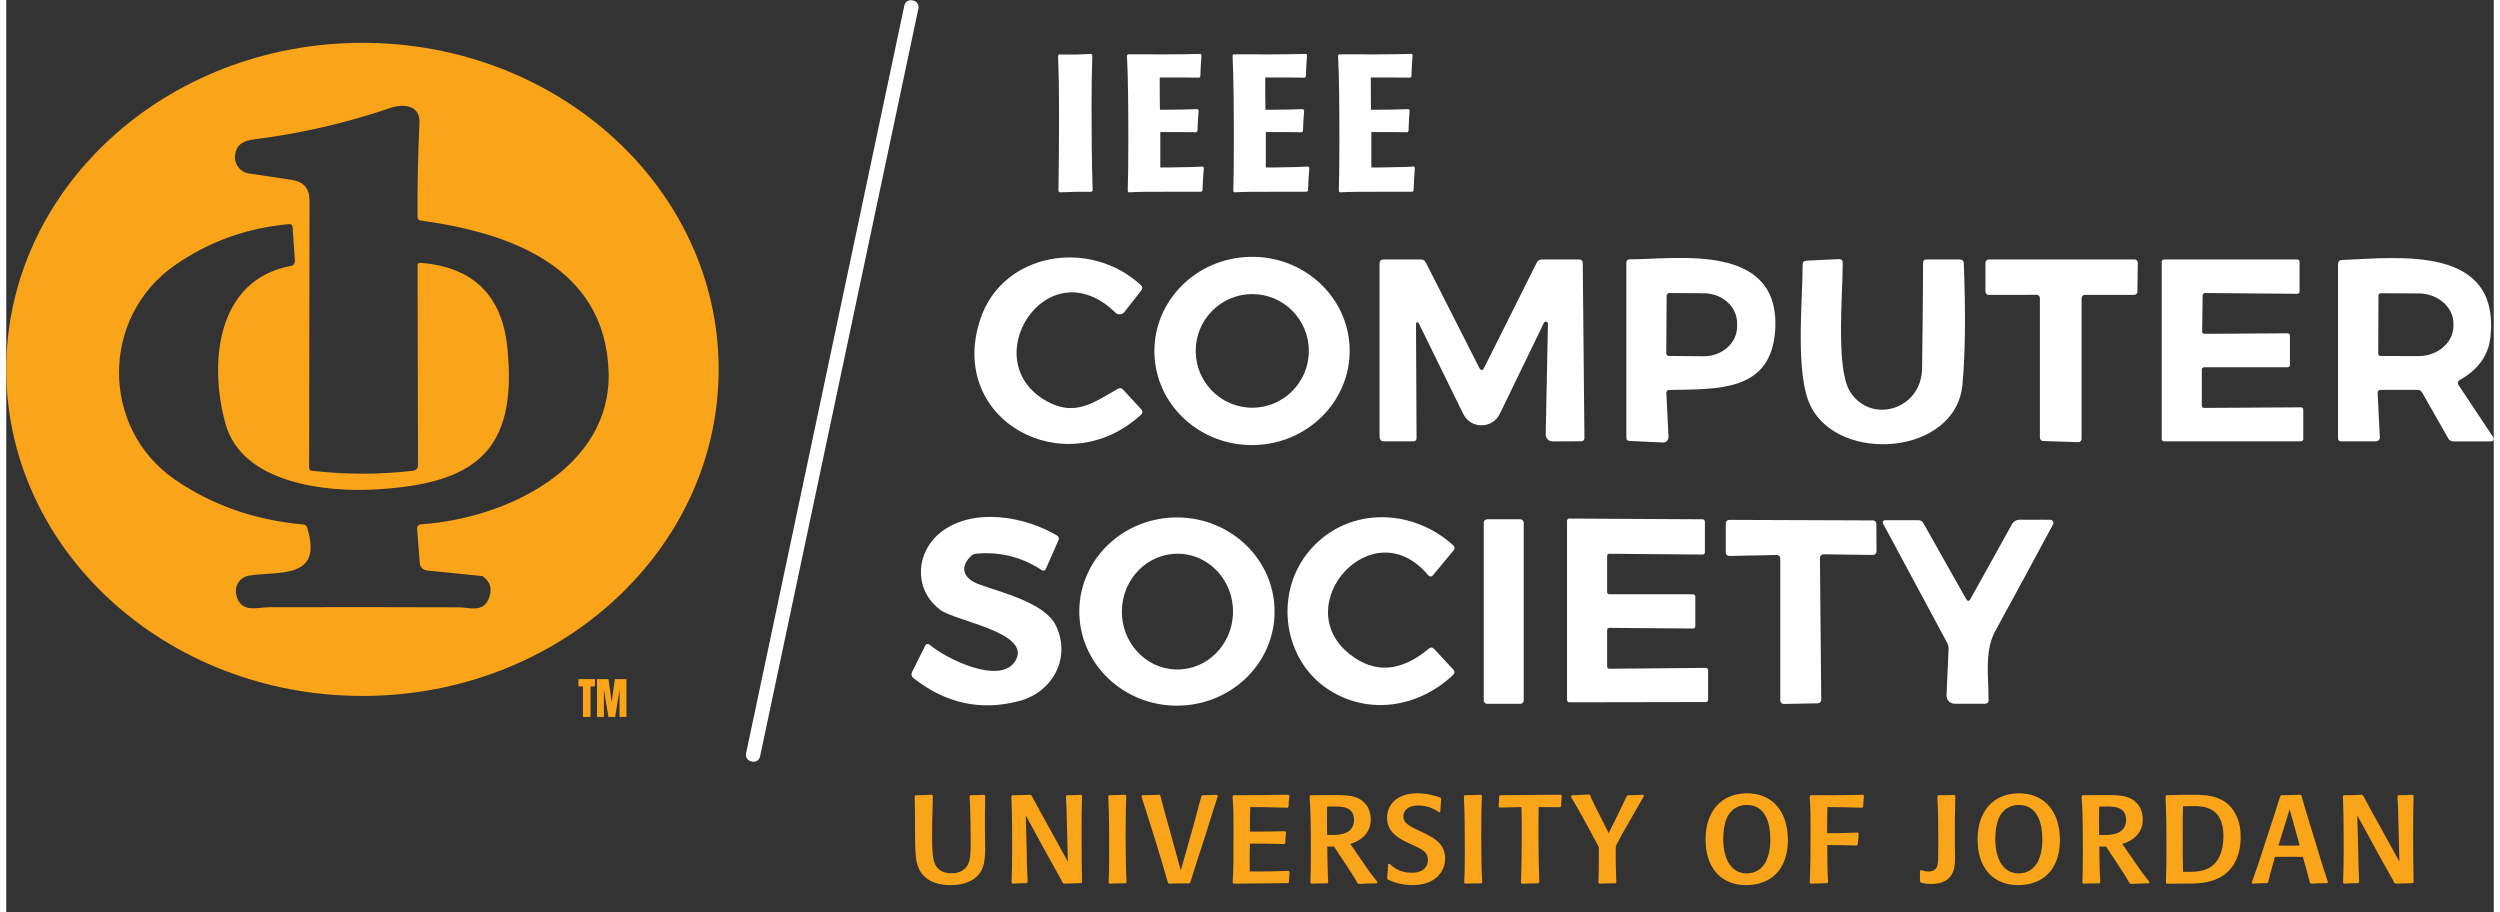 <?xml version="1.0" encoding="UTF-8"?>
<svg xmlns="http://www.w3.org/2000/svg" xmlns:xlink="http://www.w3.org/1999/xlink" width="200px" height="73px" viewBox="0 0 199 73" version="1.1">
<rect x="0" y="0" width="199" height="73" fill="#333333" stroke="none"/>
<g id="surface1">
<path style=" stroke:none;fill-rule:nonzero;fill:rgb(100%,100%,100%);fill-opacity:1;" d="M 60.305 60.516 C 60.246 60.809 59.965 60.992 59.676 60.93 L 59.594 60.91 C 59.309 60.848 59.121 60.562 59.184 60.277 L 71.848 0.438 C 71.91 0.148 72.191 -0.035 72.48 0.027 L 72.562 0.043 C 72.848 0.109 73.031 0.391 72.973 0.68 Z M 60.305 60.516 "/>
<path style=" stroke:none;fill-rule:nonzero;fill:rgb(98.039%,64.314%,10.196%);fill-opacity:1;" d="M 56.992 29.551 C 56.992 43.977 44.23 55.676 28.496 55.676 C 12.762 55.676 0 43.977 0 29.551 C 0 15.121 12.762 3.426 28.496 3.426 C 44.23 3.426 56.992 15.121 56.992 29.551 M 33.082 45.055 L 32.871 42.352 C 32.852 42.098 32.969 41.957 33.223 41.941 C 40.012 41.48 48.414 37.418 48.188 29.777 C 47.938 21.219 40.09 18.594 33.16 17.645 C 32.992 17.621 32.902 17.523 32.902 17.348 C 32.887 14.832 32.938 12.32 33.059 9.812 C 33.117 8.406 31.773 8.277 30.703 8.645 C 27.184 9.844 23.578 10.672 19.891 11.141 C 19.008 11.254 18.418 11.512 18.305 12.414 C 18.219 13.121 18.707 13.77 19.402 13.875 L 22.852 14.391 C 23.789 14.531 24.262 15.082 24.262 16.035 L 24.23 37.402 C 24.227 37.555 24.301 37.645 24.453 37.66 C 27.16 37.973 29.855 37.973 32.555 37.66 C 32.773 37.633 32.938 37.449 32.938 37.227 L 32.906 21.25 C 32.902 21.09 32.984 21.012 33.145 21.027 C 37.324 21.359 39.637 23.598 40.078 27.727 C 40.98 36.238 37.367 38.684 29.625 39.152 C 25.559 39.395 18.859 38.684 17.535 33.891 C 16.223 29.148 16.75 22.387 22.789 21.27 C 22.973 21.238 23.102 21.066 23.09 20.875 L 22.91 18.184 C 22.898 17.996 22.797 17.914 22.613 17.93 C 19.227 18.238 16.18 19.336 13.477 21.227 C 7.547 25.367 7.523 34.238 13.484 38.359 C 16.465 40.414 19.891 41.613 23.773 41.961 C 23.922 41.977 24.02 42.051 24.066 42.203 C 25.391 46.414 21.789 45.66 19.41 46.051 C 18.707 46.168 18.246 46.852 18.395 47.555 C 18.723 49.09 20.035 48.586 21.066 48.578 C 26.129 48.562 31.184 48.57 36.238 48.586 C 37.023 48.59 38.094 49.031 38.578 47.941 C 38.906 47.195 38.766 46.586 38.156 46.125 C 38.121 46.102 38.086 46.086 38.043 46.082 L 33.652 45.637 C 33.344 45.605 33.109 45.363 33.082 45.055 Z M 33.082 45.055 "/>
<path style=" stroke:none;fill-rule:nonzero;fill:rgb(100%,100%,100%);fill-opacity:1;" d="M 86.824 15.344 C 85.723 15.328 85.461 15.344 84.27 15.387 L 84.176 15.297 C 84.207 13.258 84.223 11.234 84.223 9.195 C 84.223 7.703 84.223 6.848 84.145 4.453 L 84.223 4.359 C 85.289 4.375 85.617 4.375 86.793 4.312 L 86.887 4.406 C 86.84 5.789 86.824 7.16 86.824 8.527 C 86.824 10.785 86.84 13.023 86.914 15.25 Z M 86.824 15.344 "/>
<path style=" stroke:none;fill-rule:nonzero;fill:rgb(100%,100%,100%);fill-opacity:1;" d="M 92.324 10.566 L 92.324 13.398 L 92.957 13.398 C 94.645 13.367 95.035 13.367 95.715 13.32 L 95.809 13.41 C 95.746 14.223 95.73 14.406 95.699 15.25 L 95.605 15.34 L 93.129 15.34 C 91.191 15.34 90.773 15.34 89.797 15.387 L 89.719 15.293 C 89.75 14.066 89.766 13.195 89.766 11.188 C 89.766 8.961 89.75 6.086 89.656 4.434 L 89.734 4.344 C 91.672 4.359 93.73 4.359 95.543 4.312 L 95.621 4.391 C 95.559 5.137 95.559 5.34 95.527 6.117 L 95.438 6.211 L 95.156 6.211 C 94.695 6.211 94.211 6.195 93.746 6.195 L 92.277 6.195 C 92.277 7.301 92.277 7.578 92.293 8.777 L 92.957 8.777 C 93.762 8.777 94.242 8.762 95.297 8.73 L 95.391 8.824 C 95.328 9.617 95.328 9.727 95.297 10.488 L 95.203 10.582 C 94.461 10.566 93.719 10.566 92.973 10.566 Z M 92.324 10.566 "/>
<path style=" stroke:none;fill-rule:nonzero;fill:rgb(100%,100%,100%);fill-opacity:1;" d="M 100.766 10.566 L 100.766 13.398 L 101.398 13.398 C 103.09 13.367 103.477 13.367 104.156 13.32 L 104.25 13.41 C 104.188 14.223 104.172 14.406 104.141 15.25 L 104.047 15.34 L 101.57 15.34 C 99.633 15.34 99.215 15.34 98.238 15.387 L 98.164 15.293 C 98.191 14.066 98.207 13.195 98.207 11.188 C 98.207 8.961 98.191 6.086 98.102 4.434 L 98.176 4.344 C 100.113 4.359 102.176 4.359 103.988 4.312 L 104.062 4.391 C 104 5.137 104 5.34 103.973 6.117 L 103.879 6.211 L 103.602 6.211 C 103.137 6.211 102.656 6.195 102.191 6.195 L 100.719 6.195 C 100.719 7.301 100.719 7.578 100.734 8.777 L 101.398 8.777 C 102.207 8.777 102.684 8.762 103.738 8.73 L 103.832 8.824 C 103.77 9.617 103.77 9.727 103.738 10.488 L 103.648 10.582 C 102.902 10.566 102.16 10.566 101.414 10.566 Z M 100.766 10.566 "/>
<path style=" stroke:none;fill-rule:nonzero;fill:rgb(100%,100%,100%);fill-opacity:1;" d="M 109.207 10.566 L 109.207 13.398 L 109.844 13.398 C 111.531 13.367 111.918 13.367 112.602 13.32 L 112.691 13.41 C 112.629 14.223 112.617 14.406 112.586 15.25 L 112.492 15.34 L 110.016 15.34 C 108.078 15.34 107.66 15.34 106.684 15.387 L 106.605 15.293 C 106.637 14.066 106.652 13.195 106.652 11.188 C 106.652 8.961 106.637 6.086 106.543 4.434 L 106.621 4.344 C 108.555 4.359 110.617 4.359 112.43 4.312 L 112.508 4.391 C 112.445 5.137 112.445 5.34 112.414 6.117 L 112.32 6.211 L 112.043 6.211 C 111.578 6.211 111.098 6.195 110.633 6.195 L 109.164 6.195 C 109.164 7.301 109.164 7.578 109.176 8.777 L 109.844 8.777 C 110.648 8.777 111.129 8.762 112.184 8.73 L 112.273 8.824 C 112.211 9.617 112.211 9.727 112.184 10.488 L 112.09 10.582 C 111.348 10.566 110.602 10.566 109.859 10.566 Z M 109.207 10.566 "/>
<path style=" stroke:none;fill-rule:nonzero;fill:rgb(100%,100%,100%);fill-opacity:1;" d="M 90.773 33.184 C 84.684 38.754 75.215 33.609 77.934 25.512 C 79.73 20.172 86.699 19.043 90.77 22.812 C 90.906 22.941 90.918 23.086 90.801 23.238 L 89.441 24.969 C 89.266 25.188 88.938 25.215 88.734 25.012 C 83.262 19.676 77.363 28.934 83.312 32.137 C 85.508 33.316 86.973 32.234 88.949 31.09 C 89.078 31.02 89.23 31.047 89.328 31.152 L 90.793 32.738 C 90.934 32.895 90.926 33.043 90.773 33.184 Z M 90.773 33.184 "/>
<path style=" stroke:none;fill-rule:nonzero;fill:rgb(100%,100%,100%);fill-opacity:1;" d="M 107.473 27.926 C 107.551 32.082 104.121 35.523 99.805 35.605 C 95.492 35.688 91.934 32.387 91.852 28.227 C 91.773 24.07 95.203 20.629 99.52 20.547 C 103.832 20.465 107.391 23.766 107.473 27.926 M 104.207 28.07 C 104.207 25.562 102.18 23.527 99.684 23.527 C 97.184 23.527 95.156 25.562 95.156 28.07 C 95.156 30.582 97.184 32.617 99.684 32.617 C 102.18 32.617 104.207 30.582 104.207 28.07 Z M 104.207 28.07 "/>
<path style=" stroke:none;fill-rule:nonzero;fill:rgb(100%,100%,100%);fill-opacity:1;" d="M 118.238 29.406 L 122.445 21 C 122.516 20.852 122.672 20.758 122.836 20.758 L 125.812 20.758 C 126.02 20.758 126.121 20.859 126.121 21.066 L 126.254 35.055 C 126.254 35.195 126.148 35.301 126.008 35.301 L 123.707 35.312 C 123.398 35.316 123.152 35.066 123.156 34.758 L 123.336 25.906 C 123.34 25.723 123.094 25.664 123.012 25.828 L 119.488 33.102 C 118.895 34.328 117.156 34.336 116.555 33.109 L 112.996 25.852 C 112.945 25.742 112.781 25.777 112.781 25.898 L 112.824 35.039 C 112.824 35.219 112.738 35.309 112.566 35.309 L 110.246 35.309 C 109.988 35.309 109.863 35.18 109.863 34.922 L 109.863 21.078 C 109.863 20.867 109.969 20.758 110.184 20.758 L 113.176 20.758 C 113.355 20.758 113.484 20.84 113.566 21 L 117.832 29.406 C 117.973 29.676 118.105 29.676 118.238 29.406 Z M 118.238 29.406 "/>
<path style=" stroke:none;fill-rule:nonzero;fill:rgb(100%,100%,100%);fill-opacity:1;" d="M 132.809 31.453 L 132.98 34.949 C 132.988 35.207 132.777 35.418 132.523 35.402 L 129.844 35.273 C 129.688 35.27 129.609 35.184 129.609 35.023 L 129.609 21.016 C 129.609 20.836 129.695 20.746 129.875 20.746 C 133.621 20.75 141.891 19.355 141.52 26.324 C 141.246 31.398 136.883 31.109 133.047 31.199 C 132.883 31.203 132.805 31.285 132.809 31.453 M 132.832 23.652 L 132.801 28.266 C 132.801 28.387 132.891 28.477 133.012 28.477 L 135.789 28.5 C 137.258 28.512 138.457 27.453 138.469 26.137 L 138.469 25.867 C 138.477 24.547 137.293 23.473 135.82 23.461 L 133.039 23.441 C 132.93 23.441 132.832 23.539 132.832 23.652 Z M 132.832 23.652 "/>
<path style=" stroke:none;fill-rule:nonzero;fill:rgb(100%,100%,100%);fill-opacity:1;" d="M 156.496 30.762 C 155.98 36.414 146.648 37.133 144.352 32.488 C 143.086 29.926 143.715 24.152 143.711 21.184 C 143.711 20.973 143.812 20.867 144.023 20.855 L 146.578 20.73 C 146.805 20.715 146.918 20.824 146.918 21.055 C 146.926 23.414 146.348 29.449 147.492 31.309 C 149.129 33.965 153.215 32.816 153.266 29.48 C 153.309 26.66 153.332 23.844 153.348 21.027 C 153.348 20.848 153.434 20.758 153.617 20.758 L 156.262 20.758 C 156.484 20.758 156.602 20.867 156.605 21.09 C 156.758 25.086 156.723 28.309 156.496 30.762 Z M 156.496 30.762 "/>
<path style=" stroke:none;fill-rule:nonzero;fill:rgb(100%,100%,100%);fill-opacity:1;" d="M 166.027 23.852 L 166.027 35.113 C 166.027 35.262 165.902 35.379 165.754 35.375 L 162.945 35.281 C 162.805 35.277 162.691 35.16 162.691 35.02 L 162.691 23.848 C 162.691 23.703 162.574 23.586 162.434 23.586 L 158.598 23.59 C 158.453 23.59 158.336 23.473 158.336 23.328 L 158.336 21.02 C 158.336 20.875 158.453 20.758 158.598 20.758 L 170.266 20.758 C 170.414 20.758 170.531 20.875 170.523 21.023 L 170.492 23.332 C 170.488 23.477 170.375 23.59 170.234 23.59 L 166.289 23.59 C 166.145 23.59 166.027 23.707 166.027 23.852 Z M 166.027 23.852 "/>
<path style=" stroke:none;fill-rule:nonzero;fill:rgb(100%,100%,100%);fill-opacity:1;" d="M 175.848 26.707 L 182.516 26.664 C 182.613 26.664 182.695 26.746 182.695 26.844 L 182.695 29.203 C 182.695 29.301 182.613 29.383 182.516 29.383 L 175.824 29.383 C 175.727 29.383 175.645 29.465 175.645 29.562 L 175.645 32.453 C 175.645 32.551 175.727 32.633 175.824 32.633 L 183.582 32.586 C 183.68 32.586 183.762 32.668 183.762 32.766 L 183.762 35.125 C 183.762 35.223 183.68 35.305 183.582 35.305 L 172.617 35.305 C 172.52 35.305 172.438 35.223 172.438 35.125 L 172.438 20.938 C 172.438 20.84 172.52 20.758 172.617 20.758 L 183.285 20.758 C 183.383 20.758 183.465 20.84 183.465 20.938 L 183.465 23.324 C 183.465 23.422 183.383 23.504 183.285 23.504 L 175.891 23.441 C 175.793 23.441 175.711 23.523 175.711 23.621 L 175.672 26.52 C 175.664 26.625 175.746 26.707 175.848 26.707 Z M 175.848 26.707 "/>
<path style=" stroke:none;fill-rule:nonzero;fill:rgb(100%,100%,100%);fill-opacity:1;" d="M 189.711 31.473 L 189.887 34.977 C 189.898 35.156 189.746 35.309 189.57 35.309 L 186.801 35.309 C 186.629 35.309 186.543 35.223 186.543 35.051 L 186.543 21.133 C 186.543 20.922 186.648 20.809 186.859 20.801 C 191.527 20.594 199.488 19.633 198.738 26.934 C 198.586 28.422 197.758 29.582 196.266 30.406 C 196.133 30.484 196.086 30.66 196.176 30.793 L 198.965 34.992 C 199.055 35.133 198.961 35.312 198.797 35.312 L 195.766 35.312 C 195.594 35.312 195.441 35.219 195.359 35.074 L 193.281 31.418 C 193.199 31.266 193.07 31.191 192.895 31.191 L 189.977 31.191 C 189.789 31.188 189.703 31.281 189.711 31.473 M 189.777 23.625 L 189.758 28.312 C 189.758 28.406 189.836 28.477 189.922 28.477 L 192.965 28.488 C 194.512 28.492 195.773 27.414 195.777 26.074 L 195.777 25.91 C 195.785 24.57 194.531 23.477 192.984 23.473 L 189.941 23.461 C 189.852 23.461 189.777 23.535 189.777 23.625 Z M 189.777 23.625 "/>
<path style=" stroke:none;fill-rule:nonzero;fill:rgb(100%,100%,100%);fill-opacity:1;" d="M 80.734 52.863 C 82.074 50.602 75.957 49.711 74.73 48.793 C 72.539 47.168 72.738 44.102 74.848 42.516 C 77.414 40.594 81.453 41.301 84.043 42.832 C 84.203 42.93 84.25 43.062 84.172 43.23 L 83.184 45.477 C 83.105 45.656 82.984 45.699 82.812 45.59 C 81.219 44.551 79.473 44.117 77.57 44.297 C 77.418 44.312 77.27 44.387 77.16 44.496 C 76.191 45.469 76.668 46.316 77.781 46.73 C 79.566 47.391 83.078 48.211 83.961 50.027 C 85.219 52.605 83.73 55.367 81.043 56.078 C 77.98 56.895 75.148 56.281 72.559 54.234 C 72.422 54.121 72.379 53.93 72.457 53.777 L 73.527 51.633 C 73.59 51.508 73.75 51.48 73.855 51.566 C 75.223 52.738 79.566 54.832 80.734 52.863 Z M 80.734 52.863 "/>
<path style=" stroke:none;fill-rule:nonzero;fill:rgb(100%,100%,100%);fill-opacity:1;" d="M 104.066 44.293 C 107.008 40.523 112.34 40.531 115.742 43.609 C 115.891 43.746 115.902 43.891 115.773 44.047 L 114.121 46.039 C 114.027 46.148 113.863 46.148 113.773 46.039 C 109.316 40.668 102.492 48.43 107.5 52.352 C 109.488 53.91 111.598 53.75 113.824 51.879 C 113.961 51.762 114.094 51.773 114.223 51.906 L 115.746 53.547 C 115.895 53.707 115.891 53.863 115.73 54.012 C 112.965 56.613 108.965 57.238 105.777 55.164 C 102.215 52.859 101.422 47.68 104.066 44.293 Z M 104.066 44.293 "/>
<path style=" stroke:none;fill-rule:nonzero;fill:rgb(100%,100%,100%);fill-opacity:1;" d="M 101.465 48.992 C 101.43 53.152 97.902 56.488 93.59 56.453 C 89.273 56.418 85.809 53.012 85.844 48.855 C 85.879 44.695 89.41 41.355 93.723 41.395 C 98.035 41.43 101.504 44.832 101.465 48.992 M 93.594 53.559 C 96.047 53.617 98.086 51.586 98.141 49.031 C 98.199 46.473 96.258 44.355 93.801 44.297 C 91.348 44.242 89.305 46.27 89.25 48.828 C 89.195 51.387 91.137 53.504 93.594 53.559 Z M 93.594 53.559 "/>
<path style=" stroke:none;fill-rule:nonzero;fill:rgb(100%,100%,100%);fill-opacity:1;" d="M 121.398 56.031 C 121.398 56.18 121.277 56.305 121.129 56.305 L 118.469 56.305 C 118.32 56.305 118.199 56.18 118.199 56.031 L 118.199 41.816 C 118.199 41.664 118.32 41.543 118.469 41.543 L 121.129 41.543 C 121.277 41.543 121.398 41.664 121.398 41.816 Z M 121.398 56.031 "/>
<path style=" stroke:none;fill-rule:nonzero;fill:rgb(100%,100%,100%);fill-opacity:1;" d="M 128.25 47.543 L 134.945 47.543 C 135.043 47.543 135.125 47.625 135.125 47.723 L 135.125 50.102 C 135.125 50.199 135.043 50.281 134.945 50.281 L 128.25 50.23 C 128.152 50.23 128.07 50.312 128.07 50.41 L 128.07 53.32 C 128.07 53.418 128.152 53.5 128.25 53.5 L 135.969 53.43 C 136.066 53.43 136.148 53.512 136.148 53.609 L 136.148 55.984 C 136.148 56.082 136.066 56.164 135.969 56.164 L 125.043 56.184 C 124.949 56.184 124.863 56.102 124.863 56.004 L 124.863 41.664 C 124.863 41.566 124.949 41.484 125.043 41.484 L 135.711 41.543 C 135.809 41.543 135.891 41.625 135.891 41.723 L 135.891 44.184 C 135.891 44.281 135.809 44.363 135.711 44.363 L 128.25 44.301 C 128.152 44.301 128.07 44.383 128.07 44.48 L 128.07 47.363 C 128.07 47.461 128.152 47.543 128.25 47.543 Z M 128.25 47.543 "/>
<path style=" stroke:none;fill-rule:nonzero;fill:rgb(100%,100%,100%);fill-opacity:1;" d="M 145.094 44.621 L 145.199 55.984 C 145.199 56.137 145.074 56.258 144.926 56.266 L 142.203 56.316 C 142.051 56.32 141.922 56.191 141.922 56.035 L 141.922 44.68 C 141.922 44.523 141.793 44.395 141.637 44.398 L 137.844 44.477 C 137.688 44.48 137.562 44.352 137.562 44.199 L 137.562 41.871 C 137.562 41.715 137.684 41.59 137.84 41.59 L 149.332 41.633 C 149.488 41.633 149.609 41.758 149.609 41.91 L 149.621 44.117 C 149.621 44.27 149.492 44.398 149.34 44.395 L 145.379 44.344 C 145.223 44.34 145.094 44.469 145.094 44.621 Z M 145.094 44.621 "/>
<path style=" stroke:none;fill-rule:nonzero;fill:rgb(100%,100%,100%);fill-opacity:1;" d="M 157.137 47.914 L 160.453 41.945 C 160.574 41.719 160.812 41.578 161.066 41.578 L 163.523 41.582 C 163.715 41.582 163.832 41.785 163.746 41.949 C 162.227 44.777 160.684 47.621 159.121 50.484 C 158.23 52.105 158.598 54.25 158.586 56.039 C 158.586 56.184 158.473 56.297 158.328 56.297 L 155.867 56.297 C 155.496 56.297 155.207 55.988 155.223 55.617 L 155.387 51.934 C 155.395 51.75 155.355 51.574 155.266 51.414 L 150.18 41.949 C 150.062 41.727 150.121 41.617 150.375 41.617 L 152.965 41.617 C 153.145 41.617 153.281 41.695 153.371 41.855 L 156.785 47.914 C 156.902 48.125 157.02 48.125 157.137 47.914 Z M 157.137 47.914 "/>
<path style=" stroke:none;fill-rule:nonzero;fill:rgb(98.039%,64.314%,10.196%);fill-opacity:1;" d="M 46.137 57.355 L 46.137 54.91 L 45.777 54.91 L 45.777 54.328 L 47.094 54.328 L 47.094 54.91 L 46.738 54.91 L 46.738 57.355 Z M 46.137 57.355 "/>
<path style=" stroke:none;fill-rule:nonzero;fill:rgb(98.039%,64.314%,10.196%);fill-opacity:1;" d="M 47.262 57.355 L 47.262 54.328 L 48.18 54.328 L 48.434 56.176 L 48.688 54.328 L 49.613 54.328 L 49.613 57.355 L 49.062 57.355 L 49.062 55.176 L 48.715 57.355 L 48.176 57.355 L 47.809 55.176 L 47.809 57.355 Z M 47.262 57.355 "/>
<path style=" stroke:none;fill-rule:nonzero;fill:rgb(98.039%,64.314%,10.196%);fill-opacity:1;" d="M 78.316 63.668 C 78.293 64.465 78.293 66.016 78.293 66.027 C 78.293 66.5 78.293 66.668 78.305 67.09 L 78.316 67.977 C 78.293 68.691 78.277 69.477 77.68 70.09 C 77.117 70.641 76.312 70.809 75.523 70.809 C 74.703 70.809 73.863 70.602 73.328 69.988 C 72.766 69.348 72.738 68.477 72.715 67.602 L 72.703 66.605 C 72.703 65.219 72.703 65.066 72.676 63.695 L 72.754 63.617 C 73.277 63.617 73.531 63.605 74.055 63.578 L 74.129 63.668 C 74.078 65.09 74.066 66.629 74.066 66.809 C 74.066 67.387 74.078 67.82 74.105 68.18 C 74.145 68.73 74.23 69.859 75.609 69.859 C 75.867 69.859 76.605 69.836 76.949 69.129 C 77.129 68.77 77.156 68.297 77.156 67.285 C 77.156 66.949 77.141 64.824 77.066 63.707 L 77.141 63.617 C 77.629 63.617 77.832 63.605 78.242 63.582 Z M 78.316 63.668 "/>
<path style=" stroke:none;fill-rule:nonzero;fill:rgb(98.039%,64.314%,10.196%);fill-opacity:1;" d="M 86.062 63.668 C 86.027 64.809 86.027 65.82 86.027 66.656 C 86.027 67.961 86.039 69.27 86.062 70.566 L 85.988 70.652 C 85.301 70.668 85.262 70.668 84.609 70.691 L 84.52 70.629 C 84.496 70.578 84.469 70.527 84.445 70.473 C 84.035 69.73 83.832 69.359 83.383 68.566 L 81.559 65.23 L 81.637 68.062 C 81.648 68.938 81.66 69.613 81.711 70.562 L 81.648 70.652 C 81.086 70.664 81.035 70.664 80.484 70.691 L 80.422 70.602 C 80.449 69.871 80.473 69.141 80.473 67.988 C 80.473 65.27 80.434 64.332 80.41 63.707 L 80.473 63.617 C 81.125 63.617 81.227 63.617 81.941 63.578 L 82.031 63.656 C 82.492 64.527 82.961 65.359 83.23 65.848 L 84.93 68.934 L 84.852 65.961 C 84.828 64.523 84.812 64.359 84.773 63.707 L 84.84 63.617 C 85.336 63.617 85.488 63.617 86 63.578 Z M 86.062 63.668 "/>
<path style=" stroke:none;fill-rule:nonzero;fill:rgb(98.039%,64.314%,10.196%);fill-opacity:1;" d="M 89.602 63.656 C 89.574 64.359 89.551 65.168 89.551 66.887 C 89.551 68.691 89.574 69.527 89.625 70.578 L 89.562 70.668 C 88.938 70.668 88.82 70.668 88.262 70.691 L 88.184 70.617 C 88.223 69.977 88.234 69.371 88.234 68.23 C 88.234 66.719 88.234 65.168 88.16 63.707 L 88.223 63.617 C 88.645 63.617 88.938 63.605 89.523 63.578 Z M 89.602 63.656 "/>
<path style=" stroke:none;fill-rule:nonzero;fill:rgb(98.039%,64.314%,10.196%);fill-opacity:1;" d="M 94.652 70.668 C 93.863 70.668 93.801 70.668 93.02 70.691 L 92.934 70.617 C 92.613 69.512 92.293 68.398 91.949 67.297 C 91.617 66.242 91.285 65.195 90.953 64.145 L 90.816 63.707 L 90.879 63.617 C 91.297 63.617 91.617 63.605 92.258 63.582 L 92.332 63.656 C 92.691 65.043 92.805 65.477 93.035 66.258 L 93.965 69.629 L 94.973 66.055 C 95.039 65.797 95.102 65.555 95.18 65.312 C 95.23 65.078 95.535 63.953 95.613 63.695 L 95.688 63.621 C 96.098 63.621 96.352 63.605 96.863 63.582 L 96.926 63.672 C 96.762 64.184 95.98 66.656 95.805 67.223 C 95.484 68.207 95.152 69.184 94.859 70.168 C 94.82 70.309 94.77 70.453 94.73 70.594 Z M 94.652 70.668 "/>
<path style=" stroke:none;fill-rule:nonzero;fill:rgb(98.039%,64.314%,10.196%);fill-opacity:1;" d="M 102.668 69.77 C 102.645 70.129 102.633 70.168 102.617 70.578 L 102.543 70.652 C 100.527 70.668 100.309 70.668 98.18 70.691 L 98.113 70.602 C 98.18 69.438 98.18 69.117 98.18 66.359 C 98.18 64.887 98.152 64.348 98.102 63.707 L 98.18 63.617 C 99.824 63.617 100.742 63.605 102.582 63.578 L 102.66 63.668 C 102.609 64.016 102.594 64.129 102.582 64.527 L 102.504 64.617 C 101.023 64.578 100.527 64.566 99.52 64.566 C 99.492 65.426 99.492 65.629 99.492 66.527 C 100.695 66.527 100.848 66.527 102.312 66.5 L 102.379 66.59 C 102.34 66.961 102.34 67.055 102.328 67.438 L 102.25 67.527 C 100.922 67.488 100.539 67.488 99.492 67.488 C 99.48 68.32 99.469 68.668 99.48 69.719 C 100.797 69.719 101.18 69.719 102.609 69.668 Z M 102.668 69.77 "/>
<path style=" stroke:none;fill-rule:nonzero;fill:rgb(98.039%,64.314%,10.196%);fill-opacity:1;" d="M 108.105 70.652 C 107.789 70.09 107.559 69.758 107.074 69.016 C 106.781 68.578 106.5 68.156 106.219 67.719 C 105.961 67.73 105.898 67.73 105.684 67.719 C 105.684 67.859 105.695 69.539 105.758 70.578 L 105.695 70.668 C 105.16 70.668 104.969 70.668 104.406 70.691 L 104.328 70.617 C 104.355 69.922 104.367 69.387 104.367 68.012 C 104.367 65.398 104.328 64.68 104.266 63.707 L 104.344 63.617 C 104.816 63.617 105.172 63.617 105.668 63.605 L 106.27 63.605 C 106.816 63.605 107.406 63.617 107.84 63.746 C 108.68 63.988 109.164 64.68 109.164 65.551 C 109.164 66.949 107.902 67.41 107.52 67.512 C 107.672 67.719 108.402 68.781 108.566 69.023 C 109.012 69.691 109.359 70.141 109.703 70.574 L 109.641 70.664 C 109 70.68 108.875 70.68 108.195 70.715 Z M 106.293 66.797 C 106.727 66.77 107.824 66.707 107.824 65.578 C 107.824 64.875 107.352 64.629 106.945 64.566 C 106.613 64.5 106.141 64.516 105.668 64.527 C 105.656 65.645 105.656 65.746 105.668 66.797 Z M 106.293 66.797 "/>
<path style=" stroke:none;fill-rule:nonzero;fill:rgb(98.039%,64.314%,10.196%);fill-opacity:1;" d="M 114.629 64.988 C 114.348 64.797 113.824 64.438 112.945 64.438 C 112.152 64.438 111.77 64.832 111.77 65.309 C 111.77 65.859 112.215 66.078 113.312 66.59 C 114.156 67 115.113 67.461 115.113 68.68 C 115.113 69.703 114.336 70.809 112.523 70.809 C 111.461 70.809 110.762 70.473 110.52 70.359 L 110.469 70.258 C 110.48 70.117 110.492 69.977 110.504 69.836 C 110.52 69.602 110.531 69.371 110.555 69.129 L 110.656 69.105 C 111.016 69.41 111.488 69.82 112.457 69.82 C 113.492 69.82 113.734 69.207 113.734 68.809 C 113.734 68.207 113.301 67.949 112.637 67.656 L 112.148 67.426 C 111.449 67.09 110.465 66.605 110.465 65.426 C 110.465 64.297 111.344 63.465 112.863 63.465 C 113.746 63.465 114.445 63.707 114.738 63.809 L 114.805 63.898 C 114.754 64.32 114.754 64.414 114.727 64.938 Z M 114.629 64.988 "/>
<path style=" stroke:none;fill-rule:nonzero;fill:rgb(98.039%,64.314%,10.196%);fill-opacity:1;" d="M 118.051 63.656 C 118.023 64.359 118 65.168 118 66.887 C 118 68.691 118.023 69.527 118.074 70.578 L 118.012 70.668 C 117.387 70.668 117.27 70.668 116.711 70.691 L 116.633 70.617 C 116.672 69.977 116.684 69.371 116.684 68.23 C 116.684 66.719 116.684 65.168 116.609 63.707 L 116.672 63.617 C 117.094 63.617 117.387 63.605 117.973 63.578 Z M 118.051 63.656 "/>
<path style=" stroke:none;fill-rule:nonzero;fill:rgb(98.039%,64.314%,10.196%);fill-opacity:1;" d="M 124.316 64.578 C 123.703 64.566 123.359 64.566 122.594 64.566 C 122.566 66.051 122.566 68.332 122.645 70.566 L 122.582 70.668 C 122.02 70.668 121.762 70.68 121.254 70.703 L 121.176 70.617 C 121.227 69.219 121.242 67.82 121.242 66.426 C 121.242 66.168 121.242 65.375 121.215 64.566 C 120.473 64.578 120.309 64.578 119.453 64.605 L 119.391 64.516 C 119.414 64.168 119.43 64 119.43 63.707 L 119.492 63.617 C 121.125 63.605 122.746 63.59 124.379 63.578 L 124.441 63.668 C 124.406 64.039 124.406 64.129 124.391 64.5 Z M 124.316 64.578 "/>
<path style=" stroke:none;fill-rule:nonzero;fill:rgb(98.039%,64.314%,10.196%);fill-opacity:1;" d="M 128.734 70.668 C 128.094 70.668 127.879 70.668 127.445 70.691 L 127.367 70.602 C 127.379 70.512 127.379 70.438 127.379 70.348 C 127.406 69.859 127.406 68.73 127.406 68.207 L 127.406 67.77 C 126.242 65.578 125.863 64.914 125.172 63.734 L 125.211 63.633 C 125.453 63.617 125.695 63.605 125.926 63.594 C 126.156 63.582 126.371 63.566 126.602 63.555 L 126.703 63.605 C 126.727 63.684 126.766 63.746 126.793 63.824 C 126.973 64.234 127.098 64.488 128.195 66.645 C 128.504 66.055 129.383 64.246 129.641 63.684 L 129.727 63.617 C 130.148 63.617 130.418 63.605 130.965 63.582 L 131.016 63.684 C 130.66 64.309 130.07 65.324 129.715 65.949 C 129.23 66.797 129.039 67.141 128.77 67.68 C 128.758 67.914 128.758 68.129 128.758 68.449 C 128.758 68.977 128.77 69.77 128.809 70.59 Z M 128.734 70.668 "/>
<path style=" stroke:none;fill-rule:nonzero;fill:rgb(98.039%,64.314%,10.196%);fill-opacity:1;" d="M 142.375 68.461 C 141.941 70.117 140.641 70.809 139.199 70.809 C 138.75 70.809 138.305 70.746 137.883 70.578 C 136.352 69.961 135.945 68.438 135.945 67.141 C 135.945 64.926 137.184 63.465 139.262 63.465 C 141.266 63.465 142.531 64.887 142.531 67.195 C 142.531 67.617 142.492 68.051 142.375 68.461 Z M 140.145 69.629 C 140.934 69.129 141.125 68.039 141.125 67.168 C 141.125 65.898 140.77 64.398 139.25 64.398 C 138.969 64.398 138.648 64.449 138.355 64.629 C 138.102 64.77 137.895 64.988 137.742 65.246 C 137.41 65.824 137.359 66.734 137.359 67.09 C 137.359 68.719 137.984 69.871 139.25 69.871 C 139.555 69.871 139.875 69.793 140.145 69.629 Z M 140.145 69.629 "/>
<path style=" stroke:none;fill-rule:nonzero;fill:rgb(98.039%,64.314%,10.196%);fill-opacity:1;" d="M 148.043 67.641 C 146.945 67.617 146.398 67.602 145.684 67.602 C 145.684 68.359 145.684 69.656 145.746 70.566 L 145.684 70.652 C 145.07 70.668 144.992 70.668 144.355 70.691 L 144.277 70.602 C 144.344 69.18 144.344 67.707 144.344 66.258 C 144.344 64.887 144.316 64.297 144.277 63.707 L 144.355 63.617 L 144.816 63.617 C 146.066 63.617 147.379 63.617 148.555 63.582 L 148.617 63.684 C 148.578 64.055 148.566 64.156 148.555 64.543 L 148.477 64.617 C 147.113 64.578 146.805 64.578 145.695 64.566 C 145.672 65.555 145.672 65.684 145.672 66.656 C 146.754 66.656 147.102 66.645 148.133 66.605 L 148.195 66.695 C 148.16 67.09 148.16 67.117 148.121 67.555 Z M 148.043 67.641 "/>
<path style=" stroke:none;fill-rule:nonzero;fill:rgb(98.039%,64.314%,10.196%);fill-opacity:1;" d="M 155.891 67.68 C 155.891 67.898 155.906 68.398 155.906 68.59 C 155.906 69.41 155.828 70.719 153.977 70.719 C 153.621 70.719 153.391 70.668 153.172 70.617 L 153.098 70.5 L 153.098 69.68 L 153.172 69.602 C 153.379 69.668 153.531 69.719 153.773 69.719 C 154.5 69.719 154.539 69.168 154.551 68.746 C 154.551 68.5 154.566 68.027 154.566 67.426 C 154.566 66.18 154.551 64.938 154.488 63.707 L 154.551 63.617 C 155.152 63.617 155.23 63.617 155.855 63.594 L 155.93 63.684 C 155.879 65.414 155.879 66.016 155.891 66.797 Z M 155.891 67.68 "/>
<path style=" stroke:none;fill-rule:nonzero;fill:rgb(98.039%,64.314%,10.196%);fill-opacity:1;" d="M 164.137 68.461 C 163.703 70.117 162.402 70.809 160.961 70.809 C 160.512 70.809 160.066 70.746 159.645 70.578 C 158.113 69.961 157.707 68.438 157.707 67.141 C 157.707 64.926 158.945 63.465 161.023 63.465 C 163.027 63.465 164.293 64.887 164.293 67.195 C 164.289 67.617 164.254 68.051 164.137 68.461 Z M 161.902 69.629 C 162.695 69.129 162.887 68.039 162.887 67.168 C 162.887 65.898 162.527 64.398 161.012 64.398 C 160.73 64.398 160.41 64.449 160.117 64.629 C 159.863 64.77 159.656 64.988 159.504 65.246 C 159.172 65.824 159.121 66.734 159.121 67.09 C 159.121 68.719 159.746 69.871 161.012 69.871 C 161.316 69.871 161.637 69.793 161.902 69.629 Z M 161.902 69.629 "/>
<path style=" stroke:none;fill-rule:nonzero;fill:rgb(98.039%,64.314%,10.196%);fill-opacity:1;" d="M 169.867 70.652 C 169.551 70.09 169.32 69.758 168.836 69.016 C 168.543 68.578 168.262 68.156 167.98 67.719 C 167.723 67.73 167.66 67.73 167.445 67.719 C 167.445 67.859 167.457 69.539 167.52 70.578 L 167.457 70.668 C 166.922 70.668 166.73 70.668 166.168 70.691 L 166.09 70.617 C 166.117 69.922 166.129 69.387 166.129 68.012 C 166.129 65.398 166.09 64.68 166.027 63.707 L 166.105 63.617 C 166.578 63.617 166.934 63.617 167.43 63.605 L 168.031 63.605 C 168.578 63.605 169.168 63.617 169.602 63.746 C 170.441 63.988 170.926 64.68 170.926 65.551 C 170.926 66.949 169.664 67.41 169.281 67.512 C 169.434 67.719 170.16 68.781 170.328 69.023 C 170.773 69.691 171.121 70.141 171.465 70.574 L 171.402 70.664 C 170.762 70.68 170.637 70.68 169.957 70.715 Z M 168.055 66.797 C 168.488 66.77 169.586 66.707 169.586 65.578 C 169.586 64.875 169.113 64.629 168.707 64.566 C 168.375 64.5 167.902 64.516 167.43 64.527 C 167.418 65.645 167.418 65.746 167.43 66.797 Z M 168.055 66.797 "/>
<path style=" stroke:none;fill-rule:nonzero;fill:rgb(98.039%,64.314%,10.196%);fill-opacity:1;" d="M 172.844 70.703 L 172.777 70.617 C 172.816 69.473 172.816 68.348 172.816 67.797 C 172.816 65.348 172.777 64.477 172.742 63.707 L 172.805 63.617 L 174.336 63.582 L 174.973 63.582 C 176.07 63.582 177.781 63.633 178.496 65.453 C 178.664 65.859 178.754 66.348 178.754 66.977 C 178.754 68.516 178.113 69.887 176.609 70.41 C 175.828 70.691 175.191 70.691 173.598 70.691 Z M 176.199 69.449 C 177.016 69.016 177.375 68.039 177.375 66.887 C 177.375 64.488 175.688 64.488 174.949 64.488 C 174.641 64.488 174.387 64.5 174.145 64.5 C 174.117 65.207 174.117 65.527 174.117 67.488 C 174.117 67.988 174.117 68.926 174.145 69.742 C 174.793 69.758 175.613 69.77 176.199 69.449 Z M 176.199 69.449 "/>
<path style=" stroke:none;fill-rule:nonzero;fill:rgb(98.039%,64.314%,10.196%);fill-opacity:1;" d="M 183.664 63.824 C 183.973 64.938 184.328 66.027 184.66 67.129 C 185.004 68.246 185.324 69.371 185.707 70.477 C 185.719 70.512 185.734 70.539 185.746 70.578 L 185.668 70.652 C 185.082 70.652 184.84 70.668 184.367 70.691 L 184.293 70.617 C 184.062 69.742 184.012 69.512 183.73 68.551 C 182.746 68.539 182.48 68.539 181.496 68.551 C 181.23 69.488 181.164 69.719 180.949 70.578 L 180.871 70.652 C 180.387 70.652 180.156 70.668 179.699 70.691 L 179.633 70.602 C 180.066 69.422 180.207 69.016 180.883 66.91 C 181.547 64.875 181.625 64.645 181.918 63.695 L 181.996 63.617 C 182.48 63.617 182.836 63.605 183.551 63.578 L 183.629 63.668 Z M 181.777 67.641 C 182.555 67.656 182.746 67.656 183.477 67.641 L 182.672 64.746 Z M 181.777 67.641 "/>
<path style=" stroke:none;fill-rule:nonzero;fill:rgb(98.039%,64.314%,10.196%);fill-opacity:1;" d="M 192.586 63.668 C 192.551 64.809 192.551 65.82 192.551 66.656 C 192.551 67.961 192.562 69.27 192.586 70.566 L 192.512 70.652 C 191.824 70.668 191.785 70.668 191.133 70.691 L 191.043 70.629 C 191.02 70.578 190.992 70.527 190.969 70.473 C 190.559 69.73 190.355 69.359 189.906 68.566 L 188.082 65.23 L 188.16 68.062 C 188.172 68.938 188.184 69.613 188.234 70.562 L 188.172 70.652 C 187.609 70.664 187.559 70.664 187.008 70.691 L 186.945 70.602 C 186.973 69.871 186.996 69.141 186.996 67.988 C 186.996 65.27 186.957 64.332 186.934 63.707 L 186.996 63.617 C 187.648 63.617 187.75 63.617 188.465 63.578 L 188.555 63.656 C 189.012 64.527 189.484 65.359 189.754 65.848 L 191.453 68.934 L 191.375 65.961 C 191.348 64.523 191.336 64.359 191.297 63.707 L 191.363 63.617 C 191.859 63.617 192.012 63.617 192.523 63.578 Z M 192.586 63.668 "/>
</g>
</svg>
